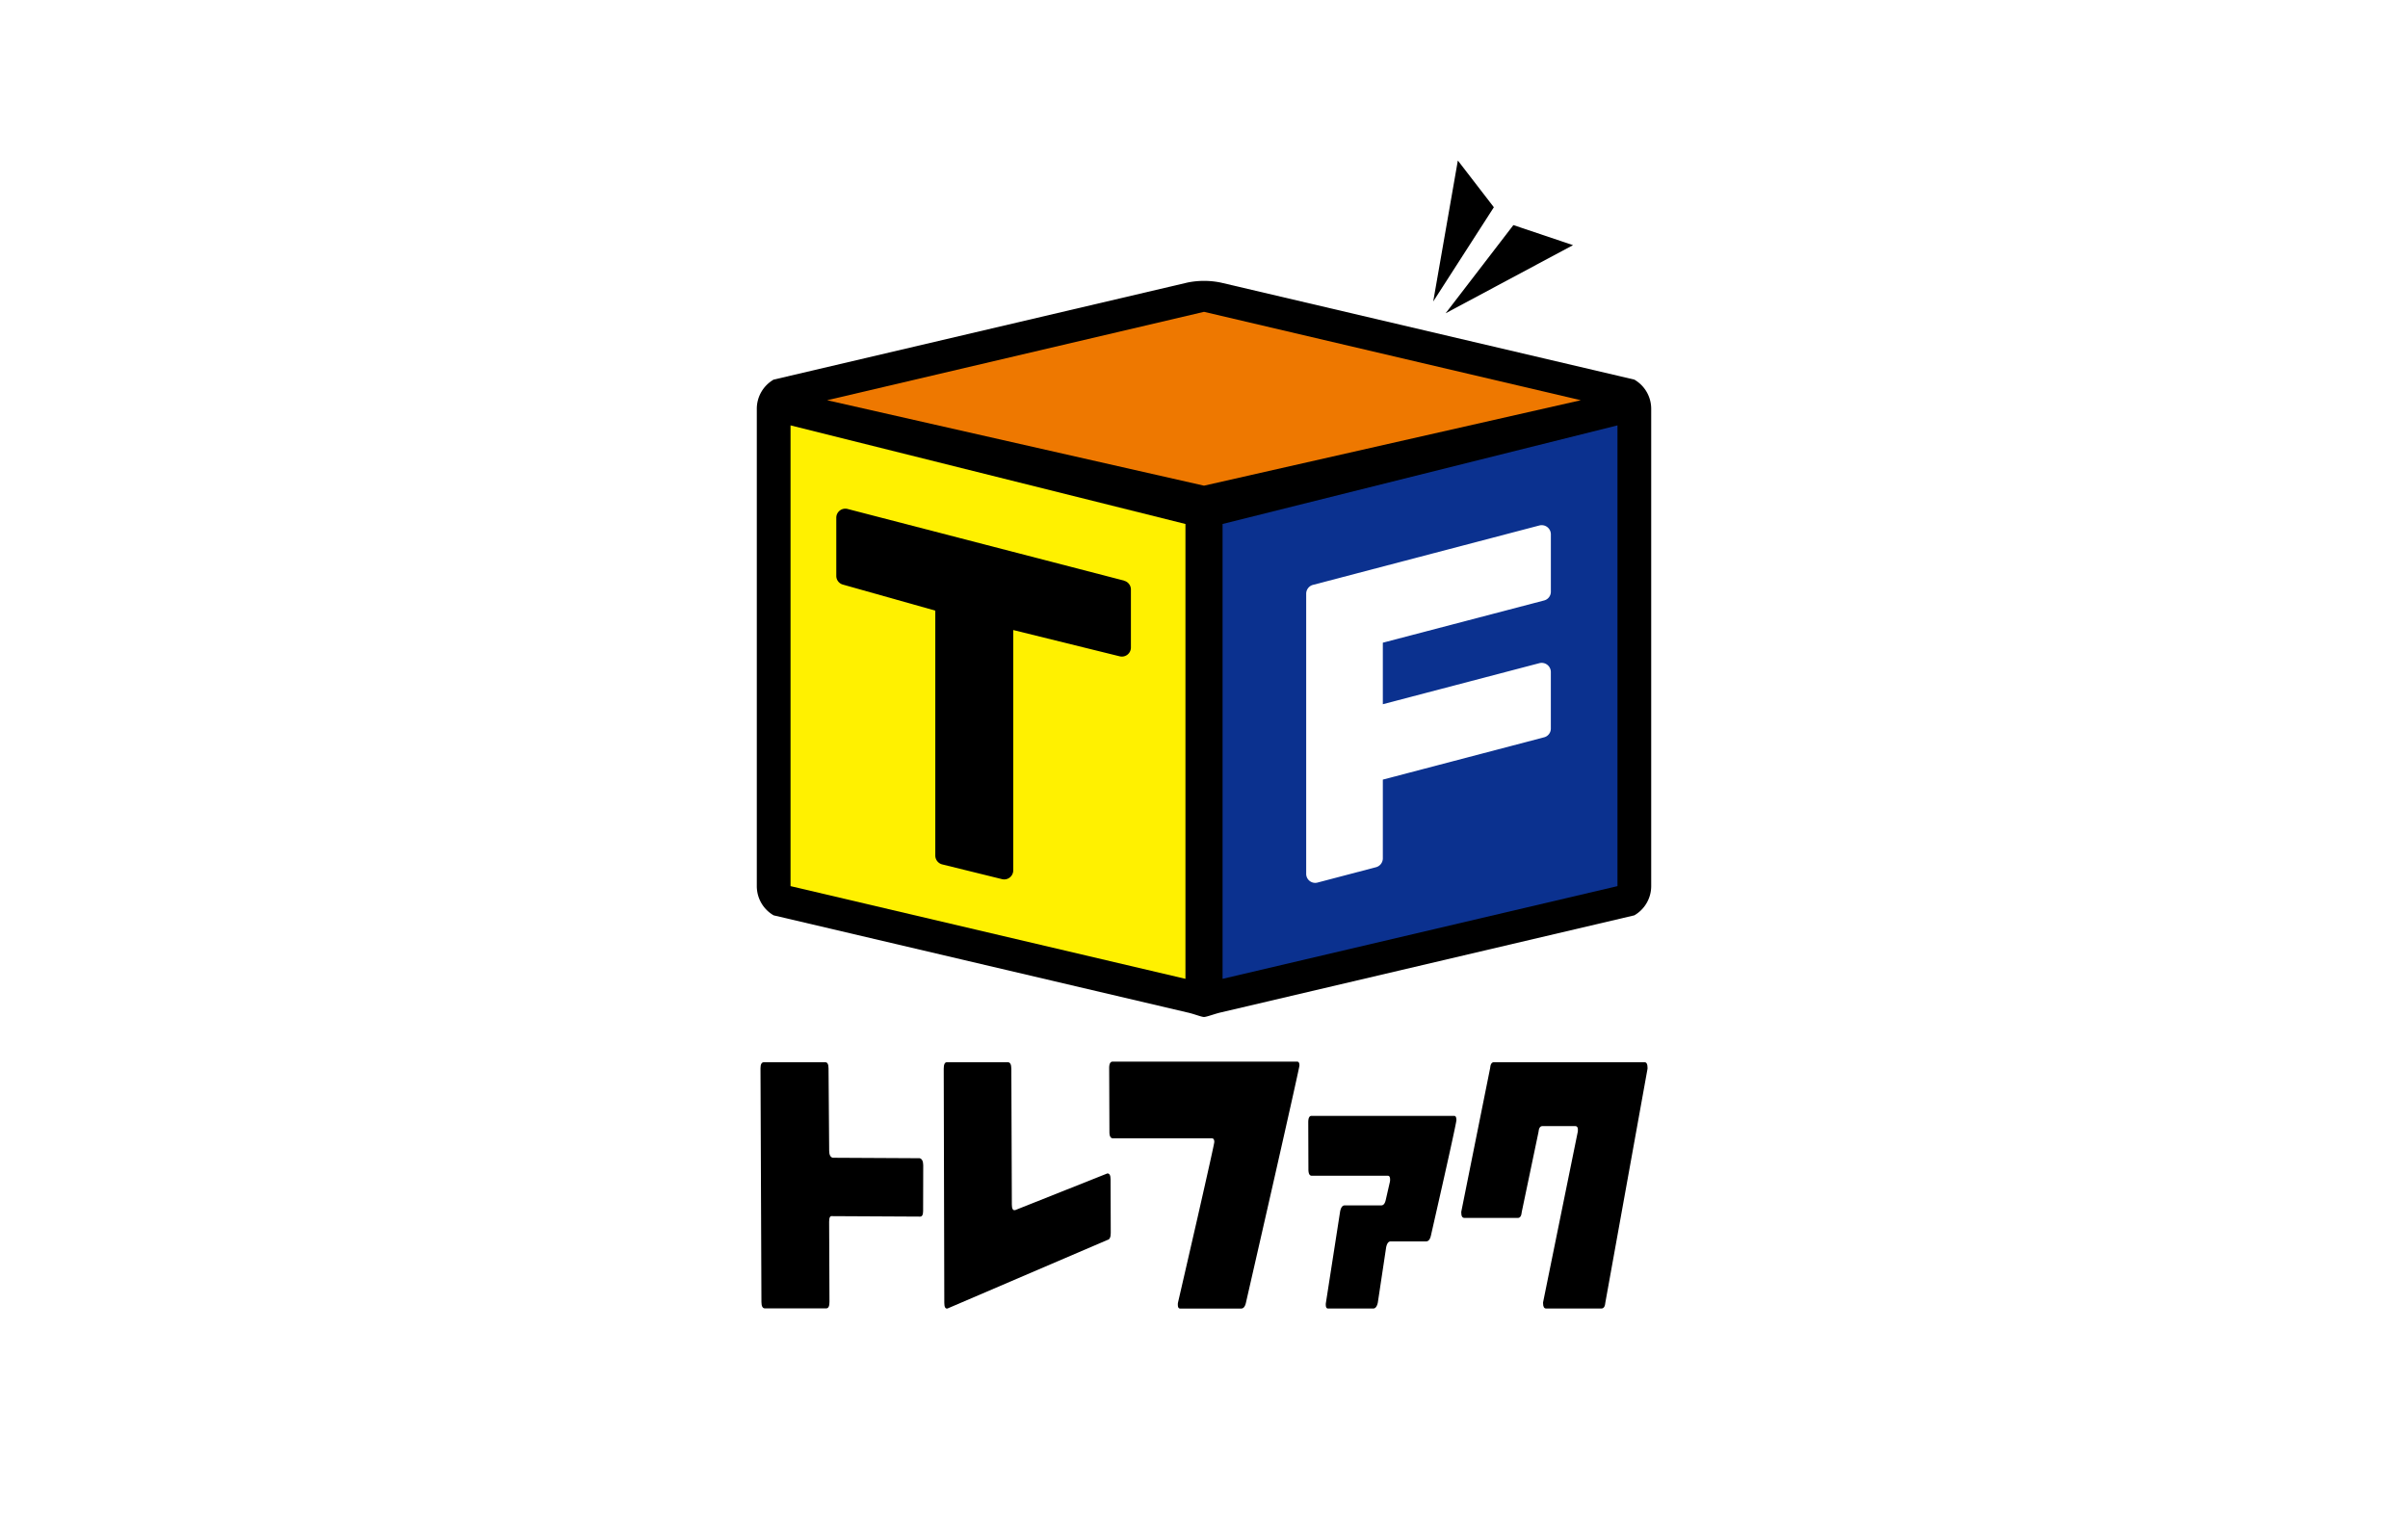 <svg xmlns="http://www.w3.org/2000/svg" width="105" height="66"><defs><clipPath id="a"><path data-name="長方形 3" fill="none" d="M0 0h39v50.067H0z"/></clipPath></defs><path data-name="長方形 5" fill="#fff" d="M0 0h105v66H0z"/><g data-name="グループ 3529"><g data-name="グループ 3" transform="translate(33 7)" clip-path="url(#a)"><path data-name="パス 14" d="M7.252 45.815c0 .161-.044.241-.131.241H7.1l-3.816-.02c-.088-.018-.13.062-.13.242l.015 3.5c0 .188-.047.281-.144.281H.355c-.1 0-.153-.093-.153-.281L.161 39.592c0-.18.049-.268.151-.268h2.67c.1 0 .145.088.146.268l.028 3.59c0 .178.053.281.154.308l3.793.02c.1.027.153.13.154.309z"/><path data-name="パス 15" d="M15.434 46.765c0 .189-.047.292-.144.309l-6.975 2.99c-.091.019-.139-.062-.139-.241l-.025-10.216c0-.189.046-.283.138-.283h2.656c.1 0 .153.093.154.283l.022 5.924c0 .179.046.26.132.242h.014l4.02-1.6c.093 0 .139.085.139.254z"/><path data-name="パス 16" d="M23.663 39.459q0 .081-1.1 4.94-.613 2.7-1.234 5.412c-.038.169-.107.255-.209.255h-2.66c-.068 0-.1-.055-.1-.161a.391.391 0 01.005-.094q.193-.833.843-3.666.742-3.262.741-3.343c0-.107-.037-.16-.109-.16h-4.31c-.1 0-.153-.089-.154-.268l-.011-2.793c0-.188.049-.283.151-.283h8.045c.068 0 .1.055.1.162"/><path data-name="パス 17" d="M30.508 41.834q0 .162-1.113 5.048c-.038.17-.109.255-.209.255h-1.543c-.1 0-.163.085-.2.255l-.364 2.418c-.038.17-.105.255-.2.255h-1.968c-.067 0-.1-.055-.1-.161a.357.357 0 01.006-.094l.62-3.987c.037-.17.1-.256.2-.256h1.592c.1 0 .165-.085.2-.255l.178-.778a.4.4 0 00.007-.1c0-.106-.034-.16-.1-.16h-3.315c-.1 0-.146-.094-.146-.282l-.007-2.046c0-.188.046-.283.143-.283h6.216c.068 0 .1.059.1.174"/><path data-name="パス 18" d="M38.84 39.607l-1.838 10.19c-.013.177-.071.267-.173.267h-2.413c-.086 0-.131-.077-.131-.23v-.038l1.517-7.459c.015-.153-.024-.228-.116-.228h-1.429q-.151 0-.173.267l-.727 3.471c-.015.179-.072.267-.173.267h-2.327c-.092 0-.139-.075-.139-.227v-.041l1.256-6.254c.014-.18.069-.268.165-.268h6.569c.087 0 .131.076.131.227z"/><path data-name="パス 19" d="M39 10.828a1.47 1.47 0 00-.736-1.273l-18.026-4.23a3.608 3.608 0 00-1.472 0L.735 9.555A1.469 1.469 0 000 10.828v20.816a1.471 1.471 0 00.734 1.274l18.03 4.233c.285.059.62.2.736.2s.479-.142.736-.2l18.028-4.233A1.473 1.473 0 0039 31.644V10.828z"/><path data-name="パス 20" d="M30.569 0l-1.074 6.148 2.644-4.11z"/><path data-name="パス 21" d="M35.591 3.691l-2.6-.875-2.955 3.846z"/><path data-name="パス 22" d="M19.5 14.18l16.431-3.726-16.43-3.855-16.435 3.855z" fill="#ee7800"/><path data-name="パス 23" d="M20.31 15.851v19.836l17.219-4.043V11.551z" fill="#0b318f"/><path data-name="パス 24" d="M18.691 15.851l-17.22-4.3v20.093l17.22 4.043z" fill="#fff100"/><path data-name="パス 25" d="M16.017 18.321L3.959 15.196a.394.394 0 00-.493.382v2.537a.393.393 0 00.288.379l4.029 1.135v10.685a.4.4 0 00.3.382l2.611.644a.394.394 0 00.094.011.387.387 0 00.243-.084.392.392 0 00.151-.31V20.476l4.642 1.146a.394.394 0 00.489-.382v-2.533a.394.394 0 00-.3-.381"/><path data-name="パス 26" d="M34.331 19.186a.393.393 0 00.294-.381v-2.51a.4.4 0 00-.494-.381l-9.882 2.593a.4.4 0 00-.293.381v12.22a.393.393 0 00.393.394.38.38 0 00.1-.013l2.555-.671a.4.4 0 00.294-.381v-3.438l7.032-1.845a.393.393 0 00.294-.38V22.3a.4.4 0 00-.494-.381l-6.832 1.792v-2.683z" fill="#fff"/></g></g></svg>